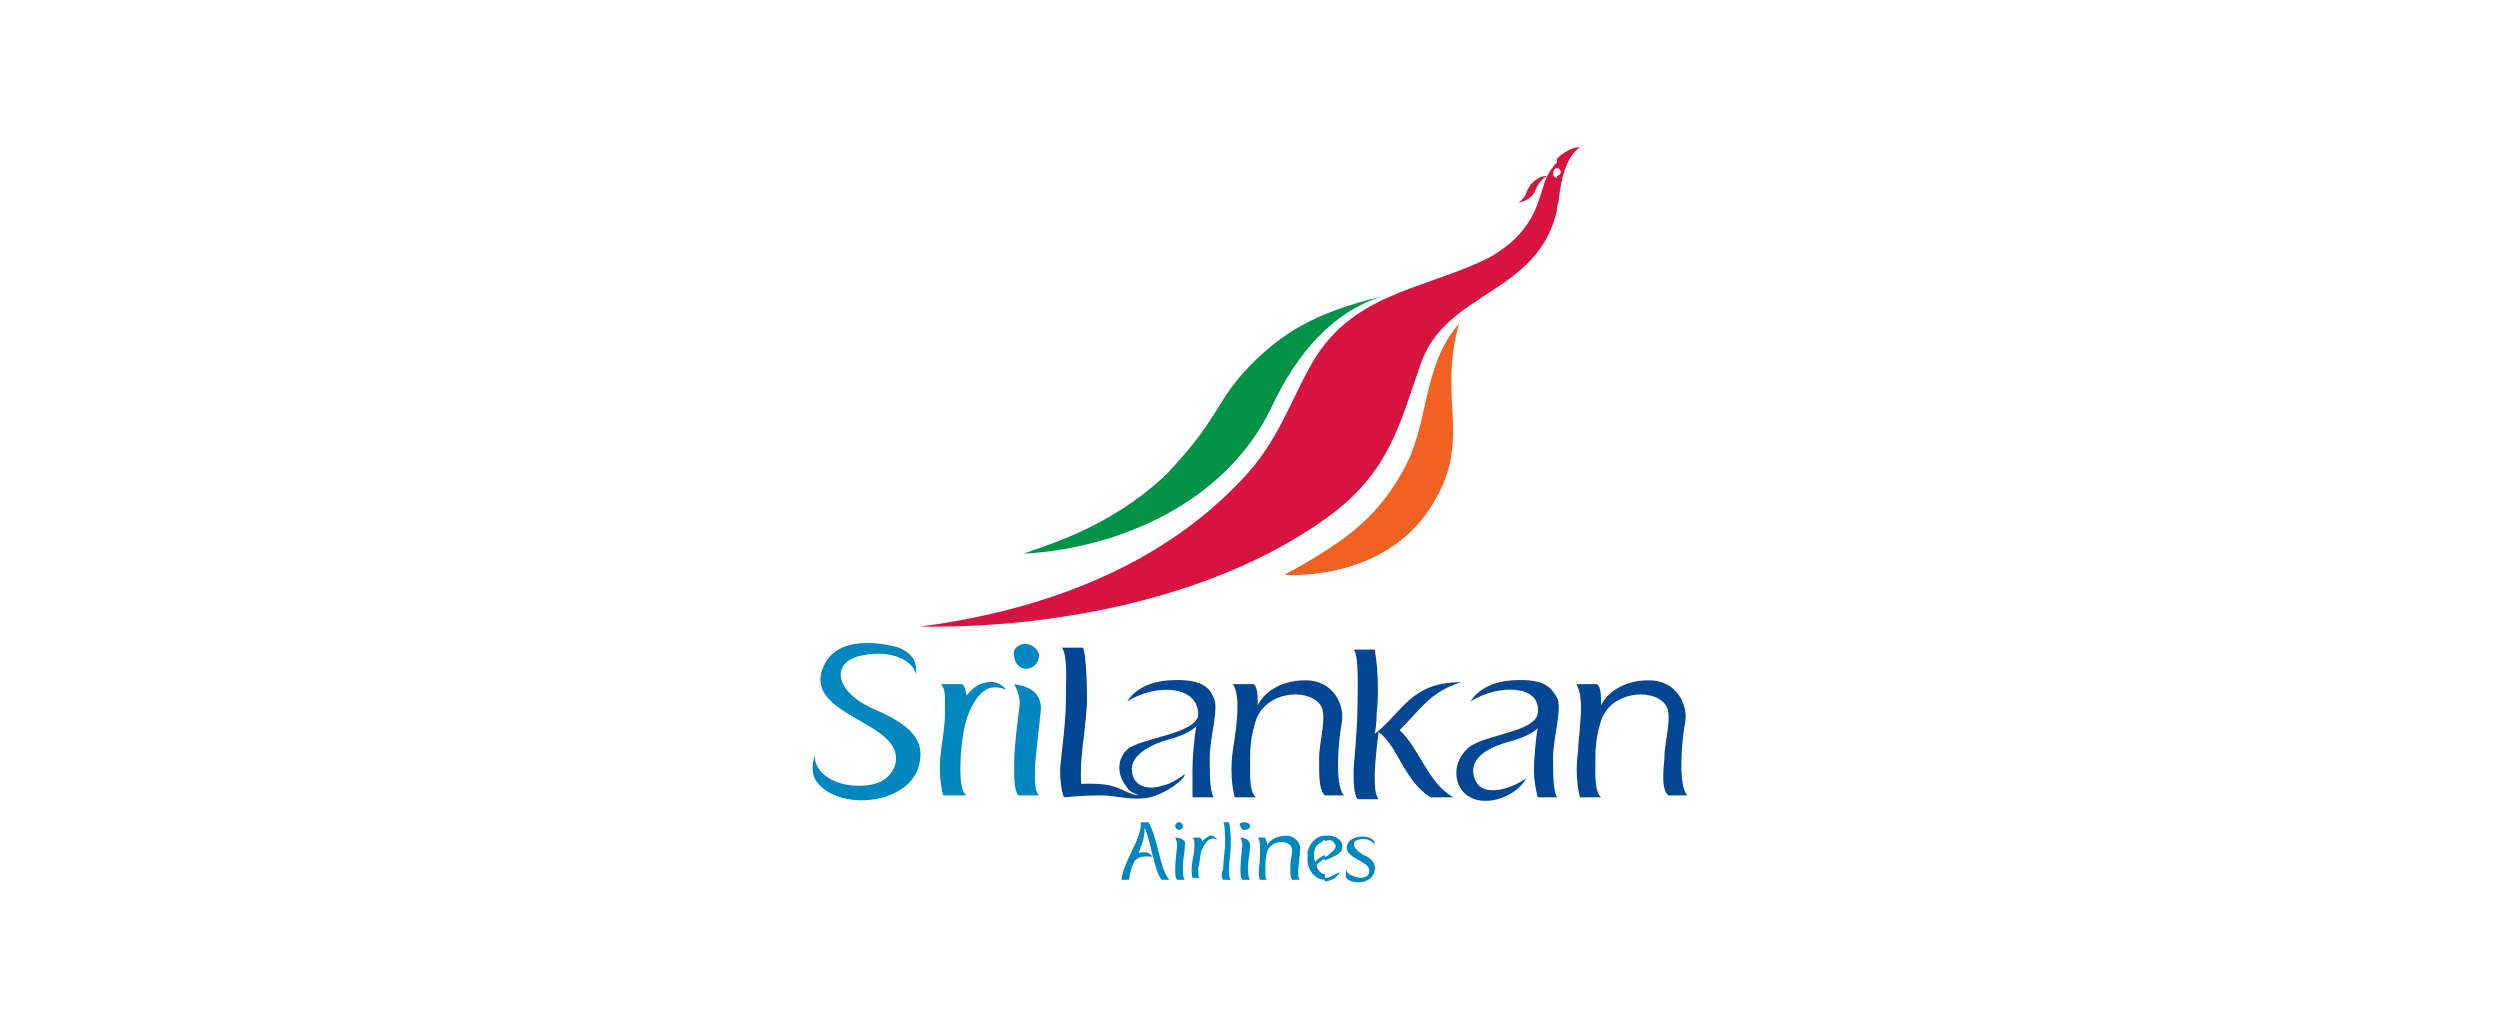 <?xml version="1.0" encoding="UTF-8"?>
<svg id="a" xmlns="http://www.w3.org/2000/svg" width="238" height="98" viewBox="0 0 238 98">
  <defs>
    <style>
      .b {
        fill: #f16122;
      }

      .b, .c, .d, .e, .f {
        fill-rule: evenodd;
        stroke-width: 0px;
      }

      .c {
        fill: #0087bf;
      }

      .d {
        fill: #034694;
      }

      .e {
        fill: #009247;
      }

      .f {
        fill: #d71440;
      }
    </style>
  </defs>
  <path class="e" d="M97.456,52.712c9.495-.548,19.356-5.113,23.556-13.878,2.556-5.478,6.026-9.13,10.409-10.591-5.843,1.461-8.765,3.104-11.687,5.843-4.2,4.017-3.104,5.113-8.582,10.956-5.478,5.296-11.869,6.939-13.695,7.669h0Z"/>
  <path class="b" d="M122.291,54.721c5.296-2.922,8.582-5.113,11.139-9.678,2.739-4.565,1.826-10.043,5.478-14.243-2.191,7.669,1.643,11.322-3.104,18.078-4.748,6.574-13.513,5.843-13.513,5.843h0Z"/>
  <path class="f" d="M148.221,16.009c.183,0,.365.183.365.365s-.183.365-.365.365v3.104c0-.365.183-.548.183-.913.365-3.104,1.096-4.2,2.009-4.93-.73,0-1.643.548-2.191,1.096v.913h0ZM148.221,16.922c-.183,0-.365-.183-.365-.365,0-.365.183-.548.365-.548v-.548c-.365.365-.73.913-.913,1.278-.73,0-1.643.548-2.009,1.643-.183.548-.73.913-.73.913,0,0,1.278-.183,1.643-1.278.183-.548.73-1.096,1.096-1.278-.913,1.826-.73,5.113-5.661,7.852-6.391,3.104-13.148,3.287-16.982,10.409-1.826,3.287-3.104,7.122-6.209,10.409-8.765,9.495-21.182,12.965-30.86,14.243,12.417.183,27.756-2.556,38.53-10.226,6.209-4.383,7.122-9.13,9.13-14.791,2.374-6.939,11.139-6.574,12.965-14.608v-3.104h0Z"/>
  <path class="c" d="M77.552,71.886c0,1.826,2.009,2.922,4.2,2.922s3.104-.913,3.47-2.009c1.096-4.2-9.13-4.565-6.756-9.495,1.278-2.739,5.296-2.191,7.122-1.643,1.643.73,1.643,1.643,1.643,2.556-.365-1.461-2.556-2.374-5.113-1.826-3.104.548-2.739,3.47,1.096,5.113,2.009.913,4.748,2.191,4.383,4.748-.365,4.2-7.304,5.113-9.678,2.374-.548-.548-.73-1.461-.365-2.739h0Z"/>
  <path class="c" d="M89.604,65.13h2.009c.365.365.365.913.365,1.096.548-.548.913-1.096,2.009-1.278,1.096-.183,1.643.548,1.826.73-1.278-.548-2.556-.365-3.652,2.374-.365.913-.73,2.922-.73,5.113,0,1.643.183,2.191.548,2.556h-2.191s-.548-1.826-.183-4.383.365-2.922.365-4.017c0-1.278,0-1.643-.365-2.191h0Z"/>
  <path class="d" d="M117.36,65.13h2.009c.365.365.365,1.096.365,2.009.548-1.096,2.009-2.374,4.565-2.374s3.652,2.191,3.47,3.835c-.365,1.826-.73,6.209.183,7.122h-1.826c-.548-.548-.548-1.643-.548-3.47s.913-4.383,0-5.296c-1.278-1.461-5.113-1.096-6.026,1.643-.548,1.826-.548,2.556-.548,4.748,0,1.643.183,2.191.548,2.556h-2.009s-.548-1.826-.183-4.383c.183-1.461.913-5.113,0-6.391h0Z"/>
  <path class="d" d="M150.047,65.13h2.009c.365.365.365,1.096.365,2.009.548-1.096,2.009-2.374,4.565-2.374s3.652,2.191,3.47,3.835c-.365,1.826-.73,6.209.183,7.122h-1.826c-.548-.548-.548-1.643-.365-3.47,0-1.826.913-4.383,0-5.296-1.278-1.461-5.113-1.096-6.026,1.643-.548,1.826-.548,2.556-.548,4.748,0,1.643.183,2.191.548,2.556h-2.009s-.548-1.826-.183-4.383c0-1.461.73-5.113-.183-6.391h0Z"/>
  <path class="c" d="M96.543,65.13c.548.913.548,1.826.548,1.826,0,0-.548,4.017-.548,5.661s0,2.374.365,3.104h2.009c-.548-.548-.365-2.009-.365-3.104.183-1.826.365-3.47.548-5.113,0-1.826-1.461-2.191-2.556-2.374h0Z"/>
  <path class="c" d="M97.639,61.295c.548,0,1.278.548,1.278,1.096,0,.73-.548,1.278-1.278,1.278-.548,0-1.096-.548-1.096-1.278-.183-.548.365-1.096,1.096-1.096h0Z"/>
  <path class="d" d="M107.317,66.773s.913-1.826,4.017-2.009c3.104-.183,3.835.73,4.2,1.643.548.913-.365,3.835-.365,5.661s0,3.104.365,3.835h-2.009v-2.739c0-1.096.183-3.104.365-4.017-.365.365-1.278.913-2.739,1.278-1.278.365-4.017,1.461-3.287,3.47.365,1.096,1.643,1.278,2.739.913.913-.183,1.643-.73,2.191-1.096,0,.183-.183.365-.365.548-.548.548-1.643,1.278-2.922,1.643-1.826.365-3.104-.183-4.748-.183s-3.47.183-3.47.183c0,0-.365-.73-.365-2.739.183-2.009.548-4.383.548-6.574,0-2.009.183-4.017-.365-4.93h2.009c.183.548.365,2.009.365,5.296-.183,3.104-.73,5.296-.548,7.669,3.835-.183,3.835.913,5.478,1.096-.365-.183-.913-.365-1.096-.73-.913-1.096-1.096-2.556,0-3.652,1.278-1.096,6.574-1.461,6.756-3.287,0-2.922-4.2-2.922-6.756-1.278h0Z"/>
  <path class="d" d="M140.003,66.773s.913-1.826,4.017-2.009c3.104-.183,3.652.73,4.2,1.643s-.365,3.835-.365,5.661,0,3.104.365,3.835h-1.826c-.183-.73-.365-1.643-.365-2.556,0-1.096.183-3.104.365-4.017-.365.365-1.278.913-2.739,1.278-1.278.365-4.017,1.278-3.287,3.47.73,2.191,4.017.73,4.93,0-.913,1.826-4.383,3.104-6.026,1.278-.913-1.096-.913-2.922.548-4.2,1.643-1.278,6.391-1.461,6.574-3.287.365-2.739-3.835-2.739-6.391-1.096h0Z"/>
  <path class="d" d="M139.09,64.947c-2.922.913-3.835,2.556-5.843,4.565,1.826,1.643,2.739,5.113,5.113,6.391h-2.191c-2.556-1.643-3.104-4.93-4.93-6.209-.183,1.461-.365,3.287-.365,4.017,0,1.096,0,1.826.365,2.374h-2.009c-.365-.548-.365-1.643-.365-2.922.183-2.009.365-4.565.365-5.661,0-1.643.183-5.113-.365-5.661h2.009c.365,2.009.365,4.748.183,6.026,0,.365,0,1.096-.183,2.009,2.739-2.191,3.47-4.93,8.217-4.93h0Z"/>
  <path class="c" d="M128.134,82.66c0,.548.548.73,1.278.913.548,0,.913-.183.913-.548.365-1.096-2.739-1.278-2.009-2.739.365-.73,1.643-.73,2.009-.548.548.183.548.548.548.73-.183-.365-.73-.73-1.461-.548-.913.183-.548.913.365,1.461.548.183,1.278.73,1.096,1.461-.183,1.278-2.009,1.461-2.739.73,0-.365,0-.548,0-.913h0Z"/>
  <path class="c" d="M113.526,79.738h.73c.183.183.183.365.183.365.183-.183.365-.365.73-.548.365,0,.548.183.73.365-.548-.183-.913-.183-1.461.913-.183.365-.183,1.096-.365,1.826,0,.548,0,.913.183.913h-.73s-.183-.548,0-1.643c.183-.913.183-1.096.183-1.461s0-.548-.183-.73h0Z"/>
  <path class="c" d="M119.734,79.738h.73c0,.183.183.365.183.73.183-.365.73-.913,1.826-.913.913,0,1.461.913,1.278,1.461,0,.73-.365,2.374,0,2.739h-.73c-.183-.183-.183-.548-.183-1.278s.365-1.643,0-2.009c-.548-.548-1.826-.365-2.191.548-.183.73-.183.913-.183,1.826,0,.548,0,.913.183.913h-.73s-.183-.548,0-1.643c0-.548.183-2.009-.183-2.374h0Z"/>
  <path class="c" d="M111.882,79.738c.183.365.183.73.183.73,0,0-.183,1.643-.183,2.191s0,.913.183,1.096h.73c-.183-.183-.183-.73-.183-1.278,0-.73.183-1.278.183-2.009.183-.548-.548-.73-.913-.73h0Z"/>
  <path class="c" d="M118.091,79.738c.183.365.183.73.183.73,0,0-.183,1.643-.183,2.191s0,.913.183,1.096h.73c-.183-.183-.183-.73-.183-1.278,0-.73.183-1.278.183-2.009,0-.548-.548-.73-.913-.73h0Z"/>
  <path class="c" d="M112.247,78.277c.183,0,.365.183.365.365s-.183.365-.365.365-.365-.183-.365-.365c0-.183.183-.365.365-.365h0Z"/>
  <path class="c" d="M118.456,78.277c.365,0,.548.183.548.365s-.183.365-.548.365c-.183,0-.365-.183-.365-.365-.183-.183,0-.365.365-.365h0Z"/>
  <path class="c" d="M116.995,78.277c.183.73.183,1.826.183,2.191s-.183,1.826-.183,2.374c0,.365,0,.73.183.913h-.73c-.183-.183-.183-.548,0-1.096,0-.73.183-1.826.183-2.191,0-.548,0-2.009-.183-2.191h.548Z"/>
  <path class="c" d="M106.769,83.755h.73c0-.183.183-1.278.548-1.826.548-.548,1.278-.365,1.643-.365-.183-.365-.548-.548-1.278-.365.183-.73.548-1.096.548-2.374.548.913.913,4.2,1.643,4.93h.73c-.913-.913-1.096-4.017-2.009-5.478h-.73c.183,1.461-1.643,3.652-1.826,5.478h0Z"/>
  <path class="c" d="M127.586,83.025c-.183.183-.365.73-1.461.913v-.365c.548,0,.913-.365,1.461-.548h0ZM126.125,79.555h.365c.548,0,1.461.365,1.278,1.278-.183.548-.913.73-1.643,1.096v-.365c.183,0,.365-.183.548-.365.548-.365.548-.73.365-.913-.183-.365-.548-.365-.913-.183v-.548h0ZM126.125,83.755s-.183,0,0,0c-.913,0-1.643-.913-1.643-1.826v-.913c.365-1.096,1.096-1.461,1.643-1.461v.365c-.183.183-.548.365-.73.548-.365.365-.365,1.096-.183,1.643.183-.365.548-.548.913-.73v.365c-.365.183-.548.365-.73.548s.183.73.548.913h.183v.548h0Z"/>
</svg>